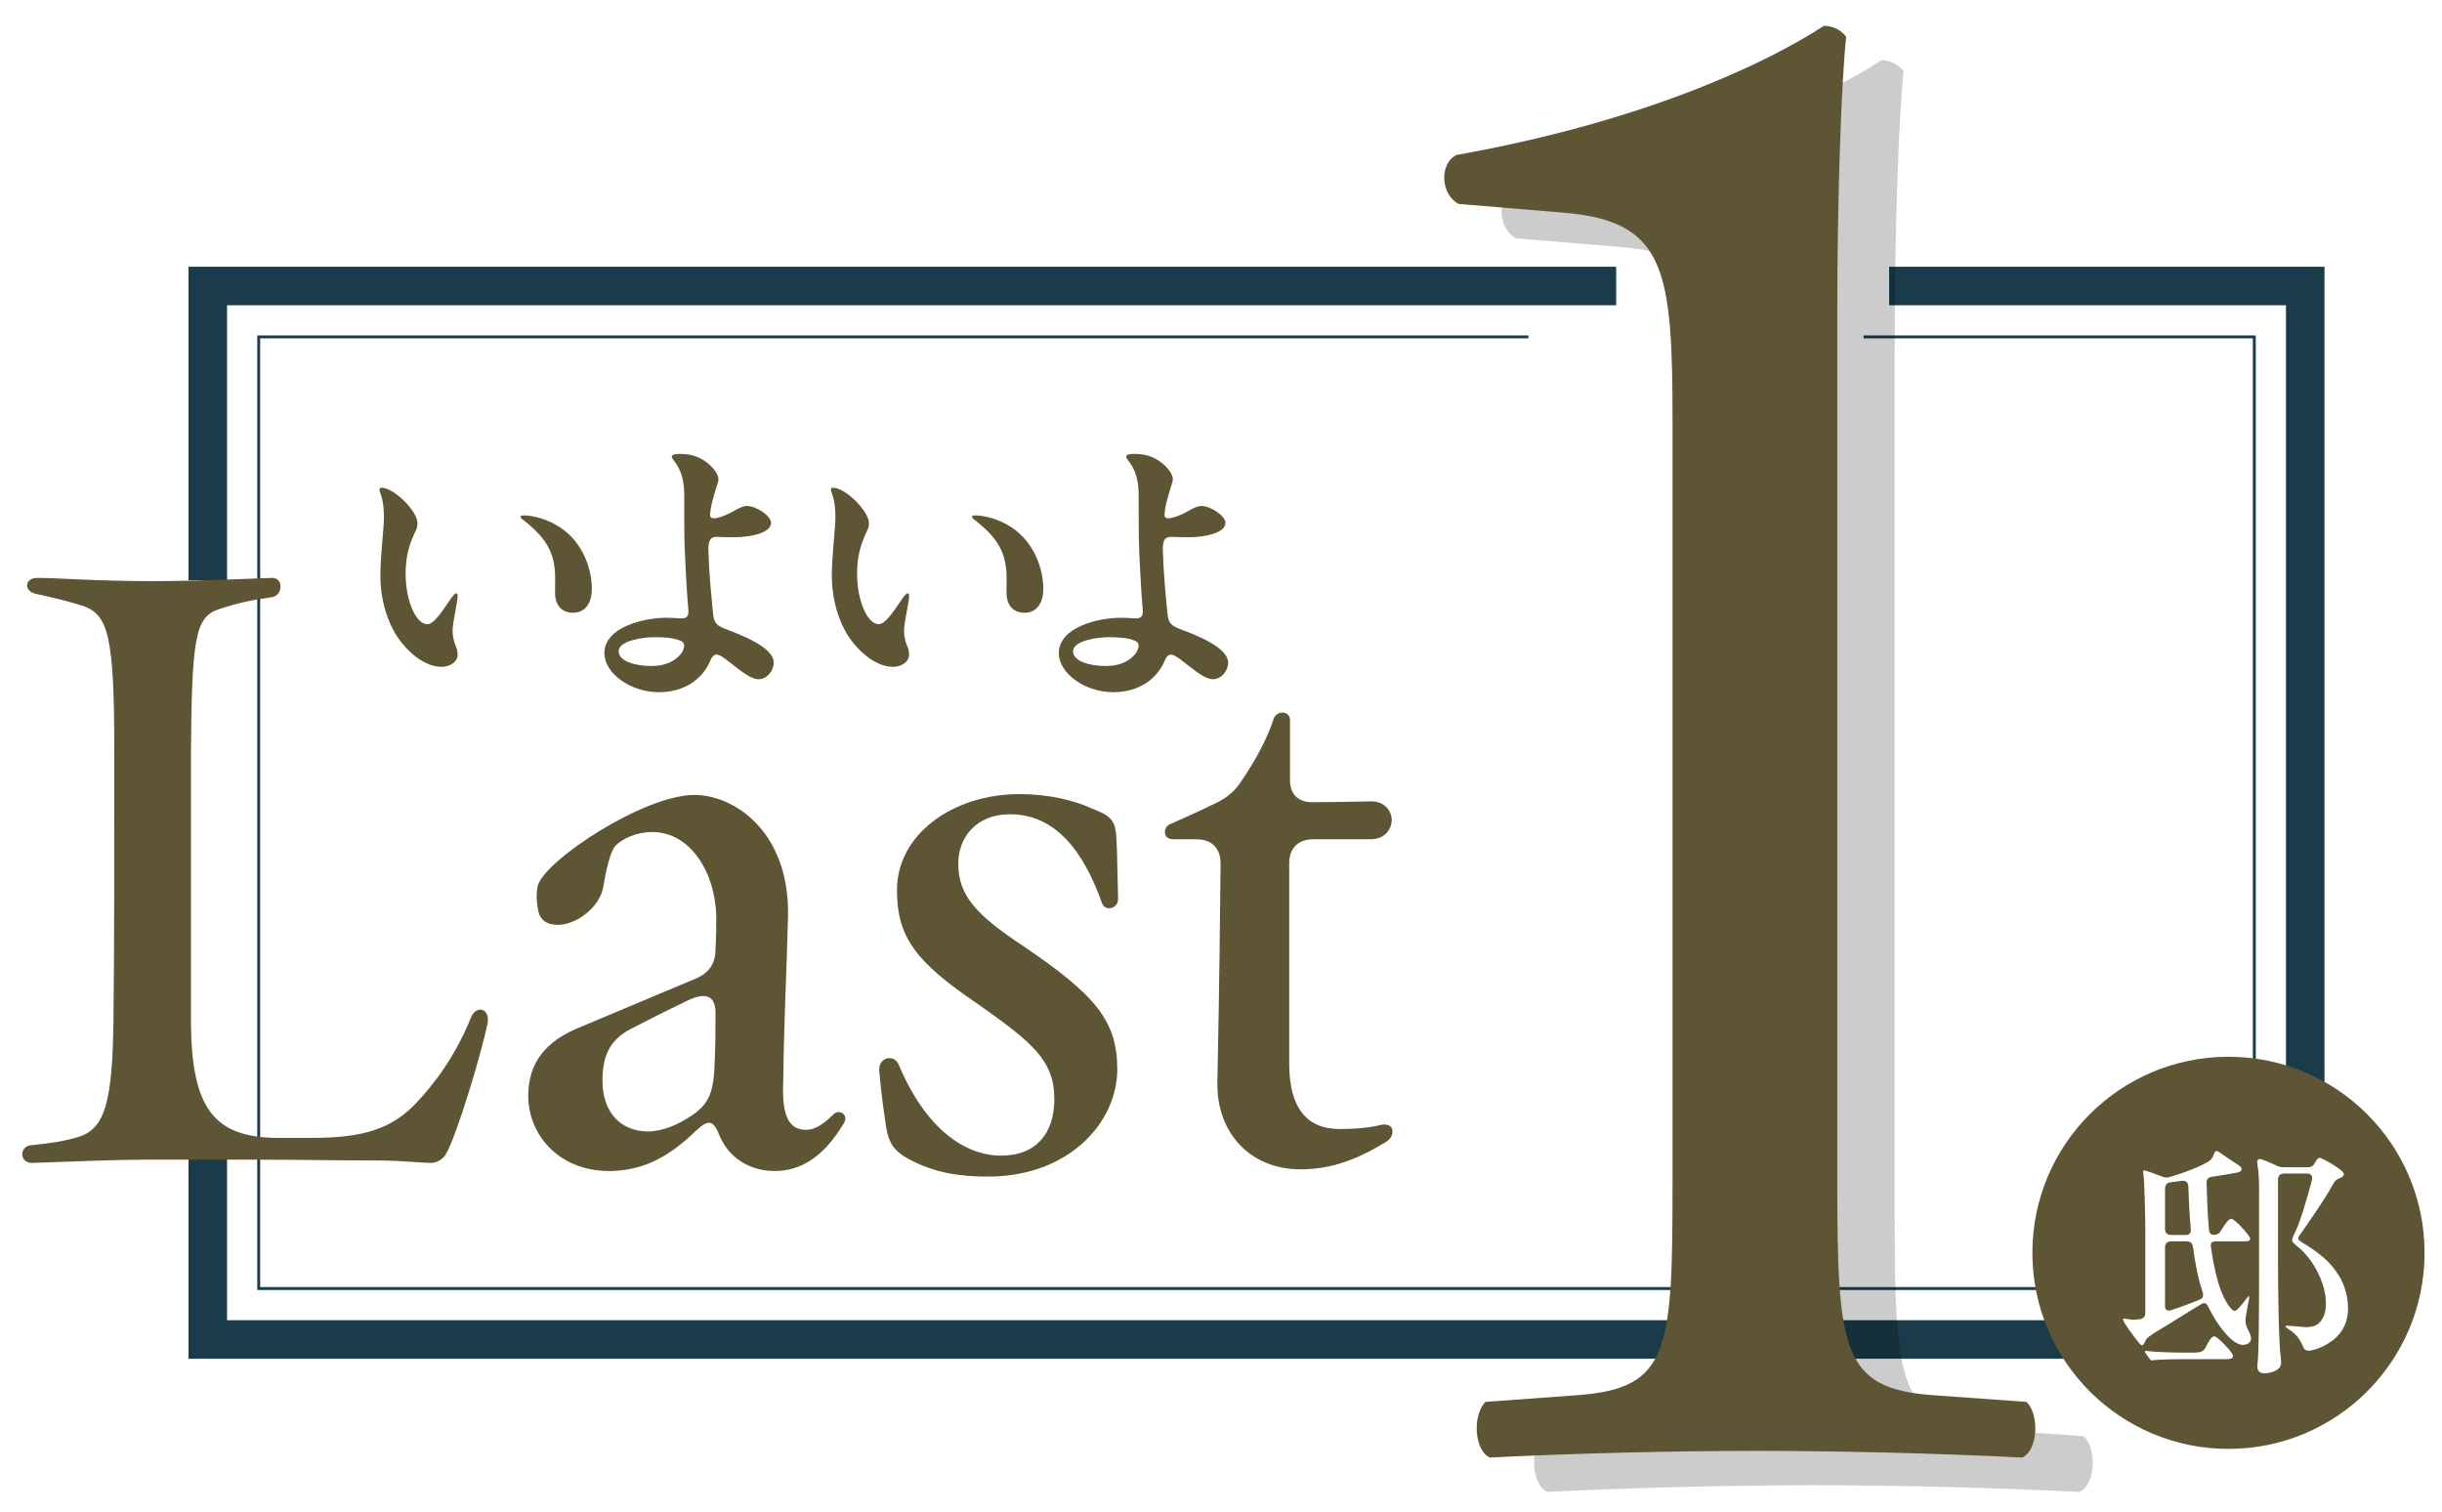 <?xml version="1.0" encoding="UTF-8"?>
<svg id="_レイヤー_1" data-name="レイヤー 1" xmlns="http://www.w3.org/2000/svg" version="1.1" xmlns:xlink="http://www.w3.org/1999/xlink" viewBox="0 0 840 520">
  <defs>
    <style>
      .cls-1 {
        fill: #000;
      }

      .cls-1, .cls-2, .cls-3, .cls-4 {
        stroke-width: 0px;
      }

      .cls-5 {
        opacity: .2;
      }

      .cls-6 {
        display: none;
        filter: url(#drop-shadow-1);
      }

      .cls-7 {
        fill: none;
        stroke: #1a3b4a;
        stroke-miterlimit: 10;
      }

      .cls-2 {
        fill: #5e5535;
      }

      .cls-8 {
        filter: url(#drop-shadow-2);
      }

      .cls-3 {
        fill: #1a3b4a;
      }

      .cls-4 {
        fill: #fff;
      }
    </style>
    <filter id="drop-shadow-1" filterUnits="userSpaceOnUse">
      <feOffset dx="2.83" dy="2.83"/>
      <feGaussianBlur result="blur" stdDeviation="0"/>
      <feFlood flood-color="#231815" flood-opacity=".3"/>
      <feComposite in2="blur" operator="in"/>
      <feComposite in="SourceGraphic"/>
    </filter>
    <filter id="drop-shadow-2" filterUnits="userSpaceOnUse">
      <feOffset dx="2.27" dy="2.27"/>
      <feGaussianBlur result="blur-2" stdDeviation="0"/>
      <feFlood flood-color="#231815" flood-opacity=".3"/>
      <feComposite in2="blur-2" operator="in"/>
      <feComposite in="SourceGraphic"/>
    </filter>
  </defs>
  <polyline class="cls-7" points="641.02 115.9 775.44 115.9 775.44 443.26 88.99 443.26 88.99 395.93"/>
  <polyline class="cls-7" points="88.99 395.93 88.99 115.9 525.73 115.9"/>
  <g>
    <g>
      <path class="cls-2" d="M131.25,167.78c4.29,0,12.36,8.09,12.36,12.14,0,1.11-.2,1.82-.61,2.63-2.35,4.86-3.47,9-3.47,14.87,0,9,3.47,17.3,7.46,17.3,2.25,0,5.11-4.45,6.85-6.98,1.64-2.33,2.45-3.64,3.07-3.64.41,0,.51.4.51.81,0,2.43-1.74,9.11-1.74,12.04,0,1.82.41,3.74,1.12,5.36.51,1.11.61,2.02.61,2.93,0,2.53-2.76,4.15-5.52,4.15-7.15,0-13.89-7.49-16.55-12.55-3.07-5.67-4.5-12.55-4.5-18.72,0-6.68,1.23-16.59,1.23-19.83,0-2.43-.1-5.56-1.12-8.3-.2-.51-.41-1.11-.41-1.62,0-.3.1-.61.72-.61ZM192.56,181.34c8.07,5.26,11.03,14.57,11.03,21.25,0,4.35-1.94,8.2-6.44,8.2s-6.23-3.34-6.23-6.78c0-1.72.1-4.86,0-6.88-.41-7.49-3.37-12.34-10.83-18.21-.61-.4-1.02-.71-1.02-1.11,0-.3.31-.51,1.02-.51,3.17,0,8.17,1.21,12.47,4.05Z"/>
      <path class="cls-2" d="M242.11,158.37c3.17,2.02,5.01,4.86,5.01,6.37,0,.71-.1,1.01-.61,2.63-1.33,4.25-2.04,6.78-2.25,9.41-.1,1.32.51,1.72,2.25,1.42,1.53-.3,3.88-1.21,5.93-2.43,1.74-1.01,3.27-1.72,4.5-1.72,3.27,0,8.28,3.44,8.28,5.77,0,3.84-7.97,4.86-11.34,4.96-2.66.1-6.44-.1-7.25-.1-2.25,0-2.96,1.01-2.96,4.45.21,7.99,1.02,15.78,1.64,22.26.31,3.04,1.43,3.95,4.7,5.16,10.73,3.95,16.14,7.69,16.14,11.43,0,2.73-2.35,5.67-5.21,5.67-2.66,0-5.93-2.73-9.61-5.56-1.12-.91-2.35-1.92-3.78-2.63s-2.45-.1-3.17,1.72c-2.86,6.78-9.3,10.93-17.78,10.93-9.71,0-18.7-6.48-18.7-13.46,0-8.9,13.59-12.14,21.25-12.14,1.84,0,3.27.1,4.7.2,2.25.2,2.96-.71,2.96-2.23,0-1.01-.31-3.44-.51-6.98-.31-4.55-.51-9-.72-13.66-.21-4.76-.21-8.4-.21-19.53,0-4.45-.82-8.4-3.47-11.74-.72-.91-.82-1.11-.82-1.52,0-.71,1.43-.91,2.55-.91,3.17,0,5.82.51,8.48,2.23ZM224.23,229.09c4.39,0,7.56-1.42,9.71-3.84.61-.71.92-1.21,1.23-2.12.41-1.32.1-2.23-1.12-2.73-2.45-1.01-5.42-1.21-8.89-1.21-4.09,0-12.36,1.21-12.36,4.86,0,3.24,5.21,5.06,11.44,5.06Z"/>
      <path class="cls-2" d="M286.54,167.78c4.29,0,12.36,8.09,12.36,12.14,0,1.11-.2,1.82-.61,2.63-2.35,4.86-3.47,9-3.47,14.87,0,9,3.47,17.3,7.46,17.3,2.25,0,5.11-4.45,6.85-6.98,1.64-2.33,2.45-3.64,3.07-3.64.41,0,.51.4.51.81,0,2.43-1.74,9.11-1.74,12.04,0,1.82.41,3.74,1.12,5.36.51,1.11.61,2.02.61,2.93,0,2.53-2.76,4.15-5.52,4.15-7.15,0-13.9-7.49-16.55-12.55-3.06-5.67-4.5-12.55-4.5-18.72,0-6.68,1.23-16.59,1.23-19.83,0-2.43-.1-5.56-1.12-8.3-.2-.51-.41-1.11-.41-1.62,0-.3.1-.61.72-.61ZM347.85,181.34c8.07,5.26,11.03,14.57,11.03,21.25,0,4.35-1.94,8.2-6.44,8.2s-6.23-3.34-6.23-6.78c0-1.72.1-4.86,0-6.88-.41-7.49-3.37-12.34-10.83-18.21-.61-.4-1.02-.71-1.02-1.11,0-.3.31-.51,1.02-.51,3.17,0,8.17,1.21,12.47,4.05Z"/>
      <path class="cls-2" d="M398.42,158.37c3.17,2.02,5.01,4.86,5.01,6.37,0,.71-.1,1.01-.61,2.63-1.33,4.25-2.04,6.78-2.25,9.41-.1,1.32.51,1.72,2.25,1.42,1.53-.3,3.88-1.21,5.93-2.43,1.74-1.01,3.27-1.72,4.5-1.72,3.27,0,8.28,3.44,8.28,5.77,0,3.84-7.97,4.86-11.34,4.96-2.66.1-6.44-.1-7.25-.1-2.25,0-2.96,1.01-2.96,4.45.21,7.99,1.02,15.78,1.64,22.26.31,3.04,1.43,3.95,4.7,5.16,10.73,3.95,16.14,7.69,16.14,11.43,0,2.73-2.35,5.67-5.21,5.67-2.66,0-5.93-2.73-9.61-5.56-1.12-.91-2.35-1.92-3.78-2.63-1.43-.71-2.45-.1-3.17,1.72-2.86,6.78-9.3,10.93-17.78,10.93-9.71,0-18.7-6.48-18.7-13.46,0-8.9,13.59-12.14,21.25-12.14,1.84,0,3.27.1,4.7.2,2.25.2,2.96-.71,2.96-2.23,0-1.01-.31-3.44-.51-6.98-.31-4.55-.51-9-.72-13.66-.21-4.76-.21-8.4-.21-19.53,0-4.45-.82-8.4-3.47-11.74-.72-.91-.82-1.11-.82-1.52,0-.71,1.43-.91,2.55-.91,3.17,0,5.82.51,8.48,2.23ZM380.54,229.09c4.39,0,7.56-1.42,9.71-3.84.61-.71.92-1.21,1.23-2.12.41-1.32.1-2.23-1.12-2.73-2.45-1.01-5.42-1.21-8.89-1.21-4.09,0-12.36,1.21-12.36,4.86,0,3.24,5.21,5.06,11.44,5.06Z"/>
    </g>
    <g>
      <polygon class="cls-3" points="78.1 105.01 555.93 105.01 555.93 91.76 64.85 91.76 64.85 199.59 78.1 199.59 78.1 105.01"/>
      <polygon class="cls-3" points="649.83 91.76 649.83 105.01 786.33 105.01 786.33 454.15 78.1 454.15 78.1 394.67 64.85 394.67 64.85 467.4 799.58 467.4 799.58 91.76 649.83 91.76"/>
    </g>
    <g class="cls-6">
      <path class="cls-2" d="M458.07,518.48c0-14.18,10.63-27.65,27.65-27.65s26.23,14.18,34.03,25.52c9.22,13.47,17.72,21.27,37.57,21.27,46.08,0,126.89-60.26,126.89-138.94,0-62.38-29.77-115.55-91.45-115.55-34.74,0-60.26,17.01-76.56,34.74-11.34-1.42-19.85-11.34-15.6-24.81,26.94-12.05,85.07-38.28,113.42-61.67,15.6-12.76,37.57-34.03,37.57-68.05,0-37.57-26.23-60.96-58.13-60.96-41.83,0-73.73,26.23-95.7,62.38-7.09,1.42-14.89-2.84-14.89-9.92,21.98-49.62,73.72-85.78,128.31-85.78,58.13,0,98.54,31.19,98.54,81.52,0,29.06-11.34,56.71-75.85,90.74-3.54,7.09,0,9.92,8.51,10.63,53.88,4.25,102.79,41.83,102.79,109.17,0,51.04-24.81,102.08-68.76,140.36-52.46,46.08-113.42,60.96-148.16,60.96-31.9,0-70.18-10.63-70.18-43.95Z"/>
    </g>
    <g>
      <g class="cls-5">
        <path class="cls-1" d="M595.06,157.04c0-52.08-2.3-68.94-36.77-72l-36.77-3.06c-6.12-3.06-6.89-13.79-.77-16.85,64.34-11.49,106.47-31.41,126.38-44.43,3.06,0,6.13,1.53,7.66,3.83-1.53,13.79-3.06,52.08-3.06,95.75v297.19c0,58.98,1.53,72,32.94,74.3l32.17,2.3c4.6,4.6,3.83,16.85-1.53,19.15-29.87-1.53-64.34-2.3-91.15-2.3s-62.04.77-91.91,2.3c-5.36-2.3-6.13-14.55-1.53-19.15l31.4-2.3c32.17-2.29,32.94-15.32,32.94-74.3V157.04Z"/>
      </g>
      <path class="cls-2" d="M575.32,145.22c0-52.08-2.3-68.94-36.77-72l-36.77-3.06c-6.12-3.06-6.89-13.79-.77-16.85,64.34-11.49,106.47-31.41,126.38-44.43,3.06,0,6.13,1.53,7.66,3.83-1.53,13.79-3.06,52.08-3.06,95.75v297.19c0,58.98,1.53,72,32.94,74.3l32.17,2.3c4.6,4.6,3.83,16.85-1.53,19.15-29.87-1.53-64.34-2.3-91.15-2.3s-62.04.77-91.91,2.3c-5.36-2.3-6.13-14.55-1.53-19.15l31.4-2.3c32.17-2.29,32.94-15.32,32.94-74.3V145.22Z"/>
    </g>
    <g class="cls-8">
      <path class="cls-2" d="M127.81,396.94c-13.88,0-27.76-.28-39.7-.28h-40.25c-11.66,0-29.42.83-39.14,1.11-2.22,0-3.33-1.39-3.33-3.05,0-1.39,1.11-3.05,3.33-3.05,7.49-.83,11.38-1.39,16.66-3.05,8.33-3.05,11.1-11.66,11.38-40.25.28-23.6.28-48.02.28-93.27,0-38.86-2.22-45.8-10.55-48.86-6.11-1.94-9.99-2.78-16.1-4.16-4.72-.83-4.16-5.55,0-5.55,7.5,0,19.99,1.11,39.97,1.11,14.71,0,33.31-.83,40.81-1.11,2.22,0,3.05,1.39,3.05,3.05s-1.11,3.33-3.05,3.61c-6.38.83-11.66,1.94-18.32,4.16-8.05,2.77-9.16,10.27-9.44,50.24v92.16c.28,29.42,8.05,39.14,29.42,39.42h12.21c18.04,0,27.48-3.33,35.53-11.66,6.66-6.94,13.88-16.66,19.15-29.7,1.66-4.16,5.83-3.33,5.83.56v.83c-1.67,9.16-10.83,39.7-14.44,45.53-.83,1.66-3.05,3.05-5,3.05-3.05,0-10.27-.83-18.32-.83Z"/>
      <path class="cls-2" d="M207.19,400.55c-17.49,0-27.76-12.77-27.76-25.82,0-8.88,3.61-17.49,16.38-23.04l41.64-17.49c4.16-1.94,6.38-5,6.38-9.72.28-4.72.28-8.33.28-11.38-.28-15.55-9.16-29.15-21.93-29.15-5.83,0-10.55,2.5-12.77,4.72-1.94,2.22-3.33,9.16-4.16,14.16-1.39,7.5-9.72,13.05-15.55,13.05-3.61,0-6.38-1.39-6.94-5.55-.55-2.78-.55-6.11,0-8.05,2.5-8.61,36.36-31.09,53.85-31.09,13.6,0,32.48,12.49,32.2,41.08-.55,22.76-1.39,34.98-1.66,57.74-.56,11.94,2.22,16.38,7.77,16.38,2.77,0,5.55-1.39,9.44-5.27,1.67-1.67,4.16-.56,4.16,1.39,0,.56-.28,1.11-.55,1.67-7.22,11.94-14.99,16.38-23.87,16.38-6.66,0-14.99-3.05-18.88-12.21-1.94-5-3.61-5.83-7.77-1.94-9.99,9.72-18.6,13.88-29.7,14.16h-.56ZM235.79,381.39c5.83-3.89,7.5-8.05,7.77-18.32.28-5.27.28-10.55.28-16.1.28-6.38-2.78-8.33-9.72-5-6.94,3.33-13.05,6.39-19.43,9.72-7.5,3.89-9.72,9.72-9.72,17.77,0,10.55,5.83,17.21,15.27,17.49,6.11,0,11.38-2.78,15.55-5.55Z"/>
      <path class="cls-2" d="M310.17,396.38c-5-2.78-6.66-5.55-7.5-10.27-.83-5-1.94-13.05-2.5-19.99v-.56c0-4.16,5-5.27,6.66-1.67,9.44,22.49,23.04,31.37,35.25,31.37s18.32-7.77,18.32-19.43c0-13.32-7.5-19.43-26.37-32.76-21.37-14.43-27.76-23.04-27.76-39.14,0-19.15,19.15-33.03,42.19-33.03,9.44,0,18.32,1.94,24.98,5,6.38,2.5,8.05,3.89,8.33,10.55.28,4.44.28,11.1.56,20.54,0,3.33-4.44,4.44-5.55,1.39-6.38-18.04-16.1-30.54-31.65-30.54-11.66,0-17.77,8.05-17.77,16.93,0,10.83,5.83,17.49,22.21,28.31,24.98,16.93,32.48,25.82,32.48,42.47,0,18.32-16.66,36.92-44.41,36.92-9.44,0-18.32-1.11-27.48-6.11Z"/>
      <path class="cls-2" d="M416.48,370.29c.83-41.64.83-53.02,1.11-75.51,0-5.27-3.05-8.33-8.33-8.33h-7.77c-2.22,0-3.05-1.11-3.05-2.5,0-1.11.56-2.22,1.94-2.78,3.61-1.66,8.88-3.88,13.33-6.11,5-2.22,8.05-4.16,10.83-8.33,5-7.22,9.16-14.99,11.38-21.93.56-1.39,1.94-1.94,3.05-1.94s2.5.83,2.5,2.5v19.99c-.28,5.55,2.78,8.61,8.33,8.33,9.44,0,16.38-.28,19.71-.28,4.44,0,6.94,3.33,6.94,6.38,0,3.33-2.5,6.66-7.22,6.66h-19.71c-5.27,0-8.33,3.05-8.33,8.33v68.84c0,15.27,6.11,22.49,17.21,22.49,6.39,0,11.1-.56,14.16-1.39,2.77-.55,4.16.56,4.16,2.22,0,1.39-.56,2.5-2.22,3.61-9.99,6.11-18.88,9.44-29.42,9.44-17.49,0-28.87-12.77-28.59-29.7Z"/>
    </g>
  </g>
  <circle class="cls-2" cx="766.55" cy="430.97" r="67.45"/>
  <path class="cls-4" d="M735.7,461.87c-1.59-1.92-5.43-7.1-5.43-7.94,0-.17.08-.34.33-.34s1,.17,1.76.25c1,.17,1.17.17,1.5.17.58,0,1.42-.08,2.42-.25,1.17-.25,1.67-1,1.67-2.17v-27.67c0-6.27-.25-13.96-.42-17.47-.08-1.42-.33-3.26-.33-3.51s.08-.33.33-.33c.5,0,3.51,1.09,6.1,2.09.92.42,1.75.5,2.76.17,1.84-.58,4.1-1.25,6.27-2.09,3.85-1.42,6.6-2.84,7.52-3.59.75-.58,1.09-1.42,1.34-2.17.25-.67.58-1.09.92-1.09s1.09.5,1.67.92c.92.67,4.51,3.09,5.6,3.76.92.58,1.34,1,1.34,1.42,0,.84-.5,1.17-2.01,1.42-2.17.42-5.1.92-8.11,1.34-1.34.17-2.01.92-1.92,2.26.17,5.1.34,10.62.84,16.05.08,1.17.84,1.84,2.01,1.67,1.34-.25,1.67-.67,2.26-1.67,1.51-2.51,2.67-3.84,3.43-3.84,1.17,0,6.44,5.85,6.44,6.77,0,1-.33,1-4.43,1h-7.52c-1.17,0-1.76.67-1.51,1.84,1,7.52,3.09,17.47,7.27,21.65.17.17.5.42.92.42.75,0,2.59-2.34,3.93-4.1.58-.75.75-.92.92-.92s.17.17.08.67c-.08.75-.33,1.76-.5,2.67-.33,1.76-.75,4.1-.75,4.77,0,1.42.34,2.42,1.17,4.01.5.92.75,1.92.75,2.42,0,1.17-1.09,2.17-2.84,2.17-1.25,0-2.84-.84-4.43-2.34-3.18-3.18-5.52-6.77-7.44-10.78-.58-1.25-1.34-1.59-2.51-.84-4.77,2.84-9.78,6.1-14.13,8.69-2.17,1.25-3.59,2.26-4.51,3.09-.25.25-.42.58-.58,1-.42,1-.75,1.34-1.09,1.34-.25,0-.67-.42-1.09-.92ZM740.13,467.98c-.25,0-.5-.25-.67-.5l-1.34-1.84c-.25-.42-.33-.58-.33-.75s.08-.17.25-.17h.17c3.43.42,9.28.58,12.79.58h2.84c3.59,0,4.1-.17,5.35-2.76.84-1.67,1.67-2.84,2.51-2.84,1.09,0,6.44,5.68,6.44,6.69,0,1.17-1.25,1.17-3.84,1.17h-13.63c-2.17,0-8.36.08-9.78.34l-.75.08ZM750.5,406.2l-3.76.5c-1.34.08-2.01.92-2.01,2.17v13.88c0,1.34.75,2.09,2.09,2.09h5.1c1.17,0,1.84-.75,1.67-2.01-.5-5.18-.67-10.11-.84-14.71-.08-1.42-.92-2.09-2.26-1.92ZM746.82,427.02c-1.34,0-2.09.75-2.09,2.09v20.23c0,1.17.75,1.76,1.92,1.42,3.59-1.17,6.69-2.34,10.03-3.68,1.09-.5,1.34-1.34,1-2.51-1.67-5.02-2.59-10.2-3.34-15.63-.17-1.25-.92-1.92-2.17-1.92h-5.35ZM776.49,469.98c0-.5.08-1.34.17-2.09.25-2.59.42-13.54.42-30.76v-27.92c0-2.93-.17-6.52-.42-7.52-.08-.58-.25-1.67-.25-1.92,0-.75.5-1.09.92-1.09.5,0,3.26,1.09,5.68,2.26.92.42,1.67.59,2.59.59h8.28c1.17,0,1.92-.5,2.51-1.67.58-1.09,1-1.59,1.51-1.59.84,0,8.36,4.26,8.36,5.6,0,.75-1,1.25-1.59,1.51-.84.33-1.42.75-1.76,1.34-.92,1.67-2.42,4.18-3.68,6.1-2.09,3.34-5.1,7.61-7.44,11.03-.5.67-1.25,1.59-1.25,2.17,0,.67,1.25,1.34,2.67,2.17,4.43,2.84,8.44,5.85,11.37,10.7,2.09,3.34,3.09,7.44,3.09,11.2,0,5.68-2.76,9.36-6.02,11.54-3.09,2.17-6.44,3.01-7.61,3.01-.92,0-1.5-.5-1.75-1.25-1.17-2.93-2.84-4.68-4.26-5.6-1-.67-1.84-1.17-1.84-1.51,0-.17.17-.25.58-.25.75,0,5.52.5,6.6.5,1.5,0,3.26-.33,4.35-1.42,1.67-1.67,2.34-3.68,2.34-6.94,0-6.19-3.85-14.29-9.11-18.81-1.51-1.25-2.51-2.01-2.51-2.84,0-.5.5-1.59,1-2.59,1.51-2.76,4.26-11.87,5.85-18.14.25-1.34-.42-2.09-1.67-2.09h-7.94c-1.34,0-2.09.75-2.09,2.09v28.84c0,6.69.17,26.33.92,32.18.08.5.17,1.42.17,1.92,0,2.84-3.84,3.68-5.85,3.68-1.84,0-2.34-1.09-2.34-2.42Z"/>
</svg>